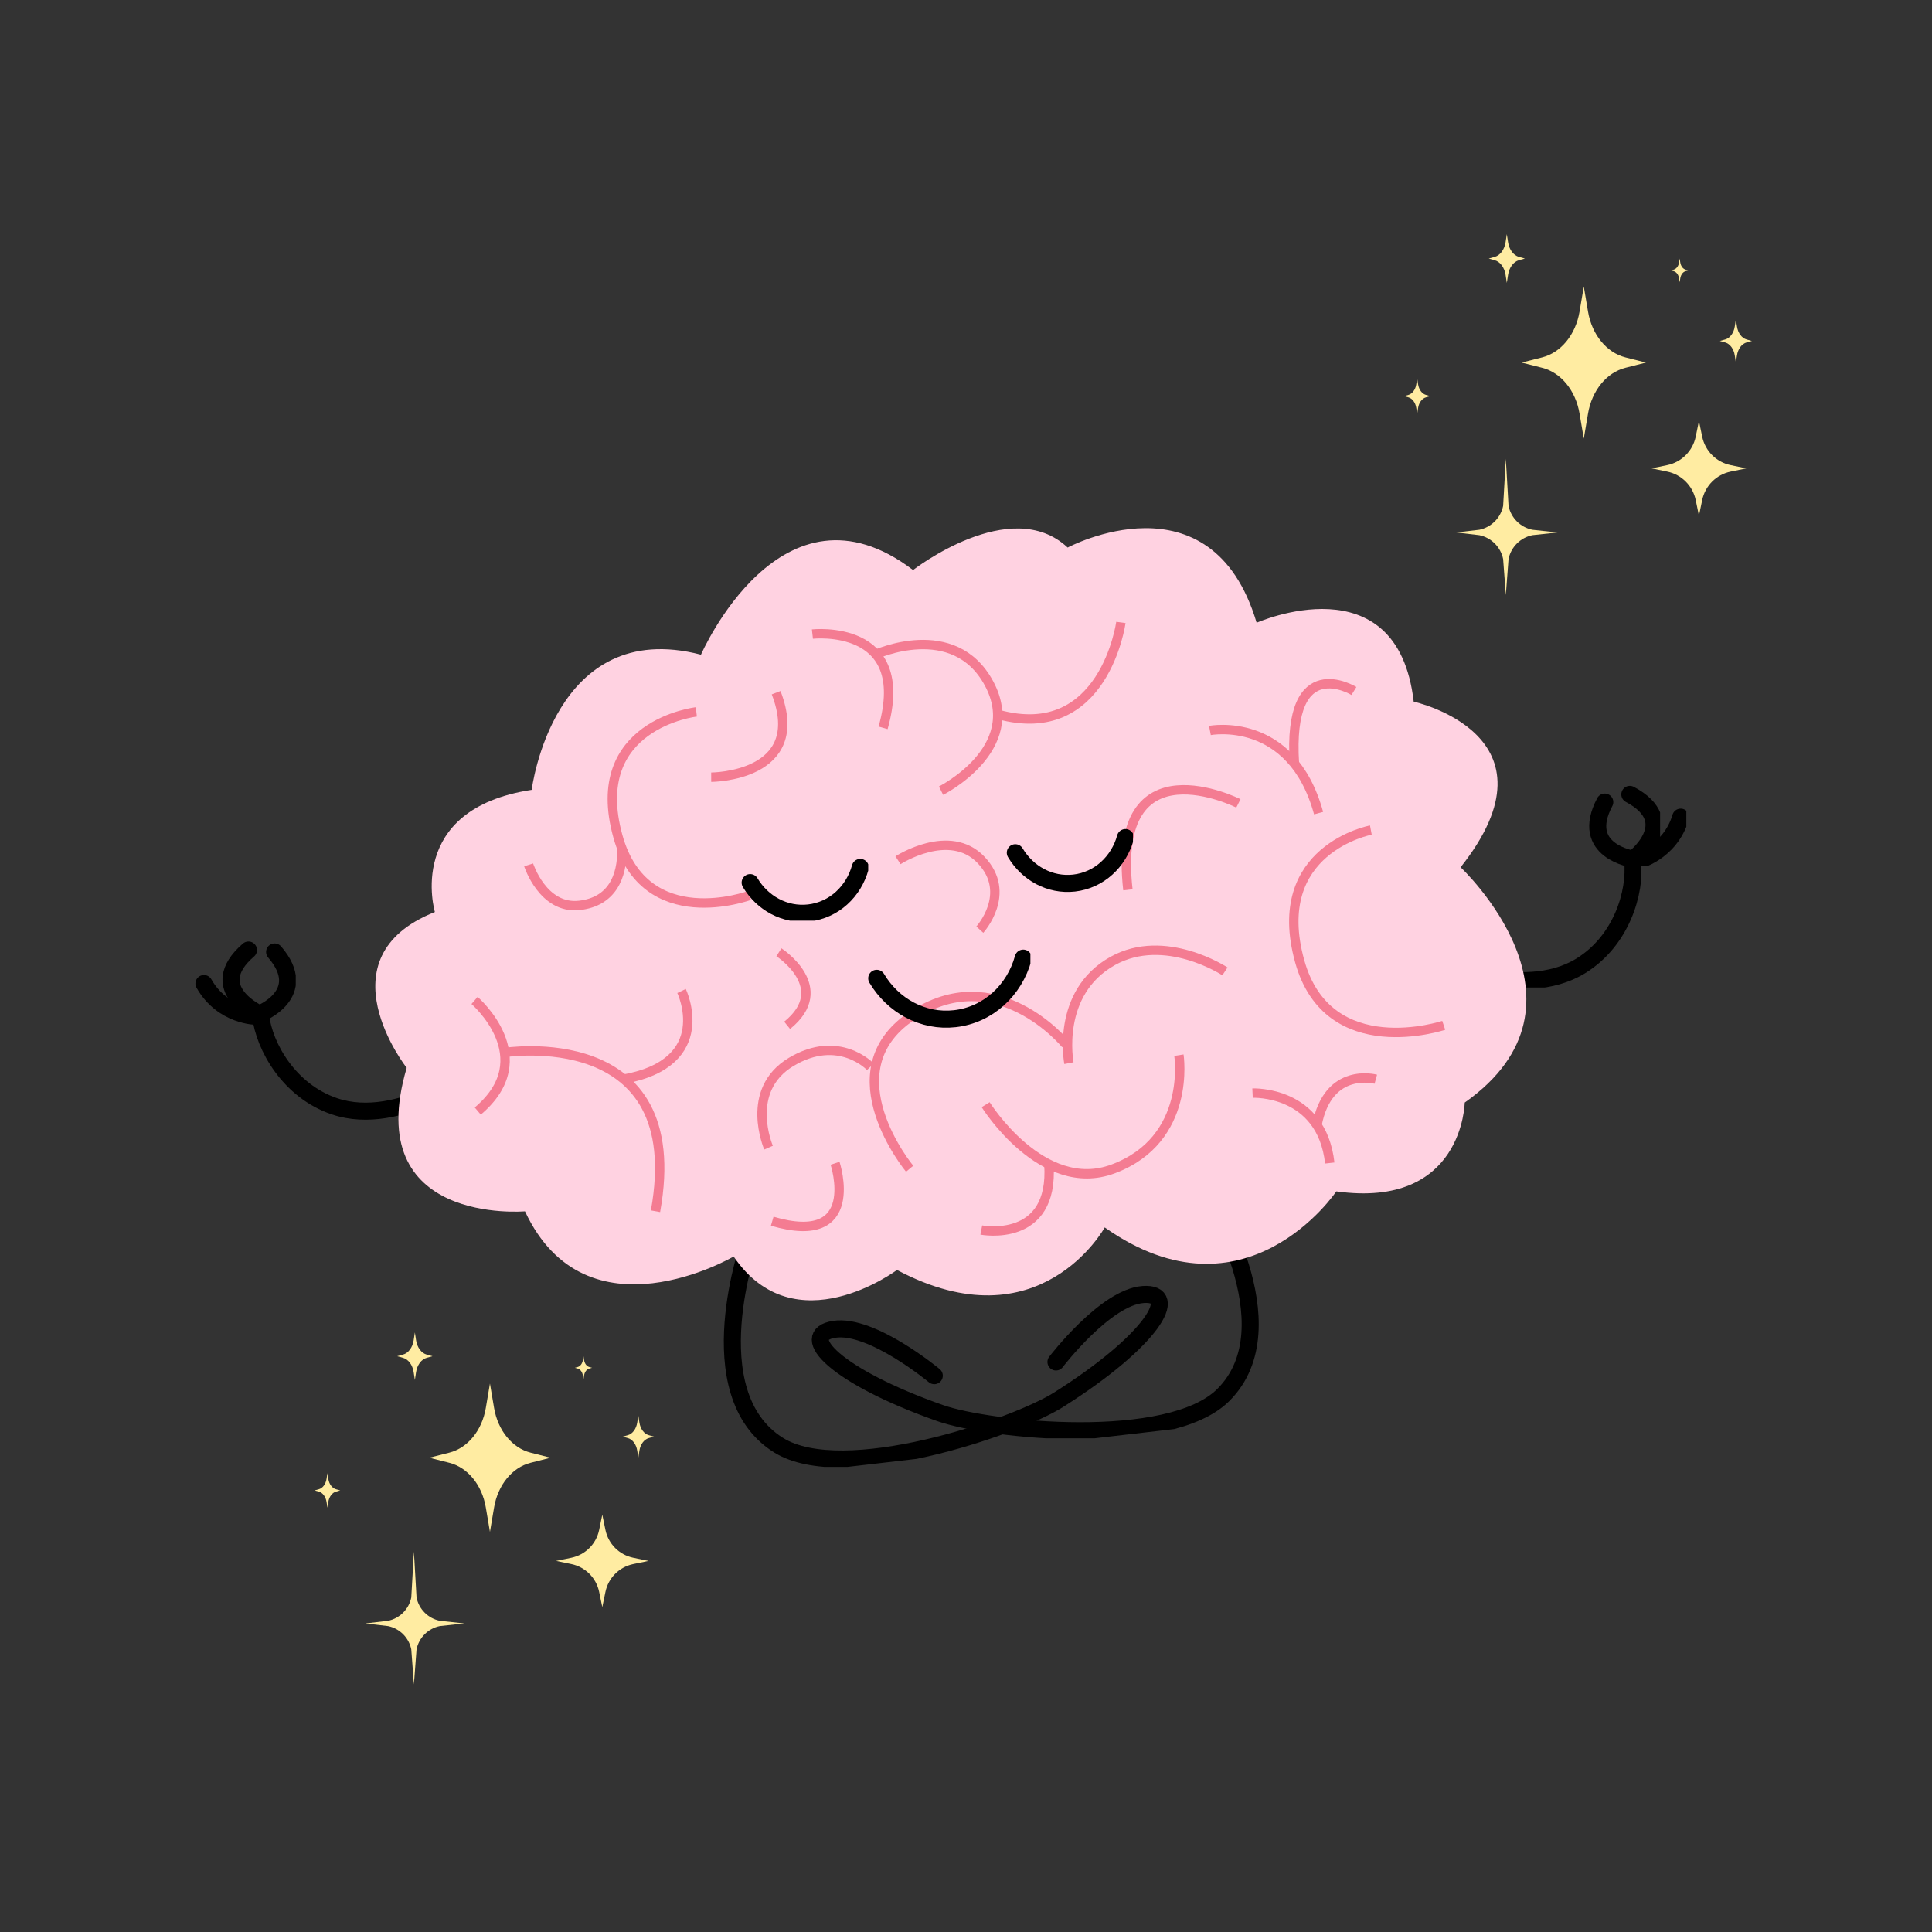 <svg version="1.0" preserveAspectRatio="xMidYMid meet" height="1080" viewBox="0 0 810 810" zoomAndPan="magnify" width="1080" xmlns:xlink="http://www.w3.org/1999/xlink" xmlns="http://www.w3.org/2000/svg"><rect x="0" y="0" width="810" height="810" fill="#333333" stroke="none"/><defs><clipPath id="b84b61a615"><path clip-rule="nonzero" d="M 339 493 L 528 493 L 528 603 L 339 603 Z M 339 493"></path></clipPath><clipPath id="041b91ca8b"><path clip-rule="nonzero" d="M 59.039 228.047 L 686.352 155.445 L 734.465 571.172 L 107.152 643.77 Z M 59.039 228.047"></path></clipPath><clipPath id="f607e07170"><path clip-rule="nonzero" d="M 59.039 228.047 L 686.352 155.445 L 734.465 571.172 L 107.152 643.77 Z M 59.039 228.047"></path></clipPath><clipPath id="f4bc5dbccd"><path clip-rule="nonzero" d="M 332.953 512.938 L 521.645 491.098 L 533.598 594.367 L 344.906 616.203 Z M 332.953 512.938"></path></clipPath><clipPath id="0a13e7d3af"><path clip-rule="nonzero" d="M 303 516 L 490 516 L 490 615 L 303 615 Z M 303 516"></path></clipPath><clipPath id="6405018d91"><path clip-rule="nonzero" d="M 59.039 228.047 L 686.352 155.445 L 734.465 571.172 L 107.152 643.77 Z M 59.039 228.047"></path></clipPath><clipPath id="9eacaf577f"><path clip-rule="nonzero" d="M 59.039 228.047 L 686.352 155.445 L 734.465 571.172 L 107.152 643.77 Z M 59.039 228.047"></path></clipPath><clipPath id="c504649485"><path clip-rule="nonzero" d="M 296.066 517.203 L 484.758 495.367 L 496.711 598.637 L 308.02 620.473 Z M 296.066 517.203"></path></clipPath><clipPath id="db4e8cd09c"><path clip-rule="nonzero" d="M 595 355 L 688 355 L 688 414 L 595 414 Z M 595 355"></path></clipPath><clipPath id="8bc54f3904"><path clip-rule="nonzero" d="M 59.039 228.047 L 686.352 155.445 L 734.465 571.172 L 107.152 643.77 Z M 59.039 228.047"></path></clipPath><clipPath id="0cbd52875e"><path clip-rule="nonzero" d="M 59.039 228.047 L 686.352 155.445 L 734.465 571.172 L 107.152 643.77 Z M 59.039 228.047"></path></clipPath><clipPath id="c97f19471a"><path clip-rule="nonzero" d="M 665 327 L 696 327 L 696 363 L 665 363 Z M 665 327"></path></clipPath><clipPath id="dd87256efe"><path clip-rule="nonzero" d="M 59.039 228.047 L 686.352 155.445 L 734.465 571.172 L 107.152 643.77 Z M 59.039 228.047"></path></clipPath><clipPath id="21a189c57e"><path clip-rule="nonzero" d="M 59.039 228.047 L 686.352 155.445 L 734.465 571.172 L 107.152 643.77 Z M 59.039 228.047"></path></clipPath><clipPath id="19903f7ee6"><path clip-rule="nonzero" d="M 681 337 L 707 337 L 707 363 L 681 363 Z M 681 337"></path></clipPath><clipPath id="07b06f27c9"><path clip-rule="nonzero" d="M 59.039 228.047 L 686.352 155.445 L 734.465 571.172 L 107.152 643.77 Z M 59.039 228.047"></path></clipPath><clipPath id="555579f66d"><path clip-rule="nonzero" d="M 59.039 228.047 L 686.352 155.445 L 734.465 571.172 L 107.152 643.77 Z M 59.039 228.047"></path></clipPath><clipPath id="1440af7b13"><path clip-rule="nonzero" d="M 104 422 L 204 422 L 204 470 L 104 470 Z M 104 422"></path></clipPath><clipPath id="bff24e4ebb"><path clip-rule="nonzero" d="M 59.039 228.047 L 686.352 155.445 L 734.465 571.172 L 107.152 643.77 Z M 59.039 228.047"></path></clipPath><clipPath id="4820430580"><path clip-rule="nonzero" d="M 59.039 228.047 L 686.352 155.445 L 734.465 571.172 L 107.152 643.77 Z M 59.039 228.047"></path></clipPath><clipPath id="908ae7b4c9"><path clip-rule="nonzero" d="M 92 394 L 124 394 L 124 429 L 92 429 Z M 92 394"></path></clipPath><clipPath id="cf523af841"><path clip-rule="nonzero" d="M 59.039 228.047 L 686.352 155.445 L 734.465 571.172 L 107.152 643.77 Z M 59.039 228.047"></path></clipPath><clipPath id="c17fc57f80"><path clip-rule="nonzero" d="M 59.039 228.047 L 686.352 155.445 L 734.465 571.172 L 107.152 643.77 Z M 59.039 228.047"></path></clipPath><clipPath id="f36639a15a"><path clip-rule="nonzero" d="M 81 408 L 111 408 L 111 430 L 81 430 Z M 81 408"></path></clipPath><clipPath id="7bbe15d8ee"><path clip-rule="nonzero" d="M 59.039 228.047 L 686.352 155.445 L 734.465 571.172 L 107.152 643.77 Z M 59.039 228.047"></path></clipPath><clipPath id="cca02b96fb"><path clip-rule="nonzero" d="M 59.039 228.047 L 686.352 155.445 L 734.465 571.172 L 107.152 643.77 Z M 59.039 228.047"></path></clipPath><clipPath id="00d423e2fa"><path clip-rule="nonzero" d="M 157 221 L 640 221 L 640 546 L 157 546 Z M 157 221"></path></clipPath><clipPath id="5af81ba61d"><path clip-rule="nonzero" d="M 59.039 228.047 L 686.352 155.445 L 734.465 571.172 L 107.152 643.77 Z M 59.039 228.047"></path></clipPath><clipPath id="51fcdbbab4"><path clip-rule="nonzero" d="M 59.039 228.047 L 686.352 155.445 L 734.465 571.172 L 107.152 643.77 Z M 59.039 228.047"></path></clipPath><clipPath id="c7aadb330f"><path clip-rule="nonzero" d="M 309 213 L 473 213 L 473 387 L 309 387 Z M 309 213"></path></clipPath><clipPath id="1633133705"><path clip-rule="nonzero" d="M 59.039 228.047 L 686.352 155.445 L 734.465 571.172 L 107.152 643.77 Z M 59.039 228.047"></path></clipPath><clipPath id="3dd48e4fc9"><path clip-rule="nonzero" d="M 59.039 228.047 L 686.352 155.445 L 734.465 571.172 L 107.152 643.77 Z M 59.039 228.047"></path></clipPath><clipPath id="19e8347110"><path clip-rule="nonzero" d="M 361 204 L 525 204 L 525 357 L 361 357 Z M 361 204"></path></clipPath><clipPath id="56c9af5093"><path clip-rule="nonzero" d="M 59.039 228.047 L 686.352 155.445 L 734.465 571.172 L 107.152 643.77 Z M 59.039 228.047"></path></clipPath><clipPath id="bd5ebacf3e"><path clip-rule="nonzero" d="M 59.039 228.047 L 686.352 155.445 L 734.465 571.172 L 107.152 643.77 Z M 59.039 228.047"></path></clipPath><clipPath id="95b888f8b2"><path clip-rule="nonzero" d="M 283 209 L 427 209 L 427 361 L 283 361 Z M 283 209"></path></clipPath><clipPath id="8b4fabe856"><path clip-rule="nonzero" d="M 59.039 228.047 L 686.352 155.445 L 734.465 571.172 L 107.152 643.77 Z M 59.039 228.047"></path></clipPath><clipPath id="fe725e4add"><path clip-rule="nonzero" d="M 59.039 228.047 L 686.352 155.445 L 734.465 571.172 L 107.152 643.77 Z M 59.039 228.047"></path></clipPath><clipPath id="c7ee8c100d"><path clip-rule="nonzero" d="M 450 249 L 608 249 L 608 396 L 450 396 Z M 450 249"></path></clipPath><clipPath id="ffd9b2485c"><path clip-rule="nonzero" d="M 59.039 228.047 L 686.352 155.445 L 734.465 571.172 L 107.152 643.77 Z M 59.039 228.047"></path></clipPath><clipPath id="7bd03385fd"><path clip-rule="nonzero" d="M 59.039 228.047 L 686.352 155.445 L 734.465 571.172 L 107.152 643.77 Z M 59.039 228.047"></path></clipPath><clipPath id="1f93335d29"><path clip-rule="nonzero" d="M 485 229 L 622 229 L 622 375 L 485 375 Z M 485 229"></path></clipPath><clipPath id="bc37a7c82c"><path clip-rule="nonzero" d="M 59.039 228.047 L 686.352 155.445 L 734.465 571.172 L 107.152 643.77 Z M 59.039 228.047"></path></clipPath><clipPath id="72e7c18e15"><path clip-rule="nonzero" d="M 59.039 228.047 L 686.352 155.445 L 734.465 571.172 L 107.152 643.77 Z M 59.039 228.047"></path></clipPath><clipPath id="351966b4c8"><path clip-rule="nonzero" d="M 468 401 L 613 401 L 613 542 L 468 542 Z M 468 401"></path></clipPath><clipPath id="ec3cad6cd1"><path clip-rule="nonzero" d="M 59.039 228.047 L 686.352 155.445 L 734.465 571.172 L 107.152 643.77 Z M 59.039 228.047"></path></clipPath><clipPath id="4737d0dc28"><path clip-rule="nonzero" d="M 59.039 228.047 L 686.352 155.445 L 734.465 571.172 L 107.152 643.77 Z M 59.039 228.047"></path></clipPath><clipPath id="6a8ca9794f"><path clip-rule="nonzero" d="M 495 395 L 632 395 L 632 527 L 495 527 Z M 495 395"></path></clipPath><clipPath id="b7fd6ba4f8"><path clip-rule="nonzero" d="M 59.039 228.047 L 686.352 155.445 L 734.465 571.172 L 107.152 643.77 Z M 59.039 228.047"></path></clipPath><clipPath id="51de104cbe"><path clip-rule="nonzero" d="M 59.039 228.047 L 686.352 155.445 L 734.465 571.172 L 107.152 643.77 Z M 59.039 228.047"></path></clipPath><clipPath id="94d18448f4"><path clip-rule="nonzero" d="M 485 291 L 660 291 L 660 488 L 485 488 Z M 485 291"></path></clipPath><clipPath id="6a2d0ee749"><path clip-rule="nonzero" d="M 59.039 228.047 L 686.352 155.445 L 734.465 571.172 L 107.152 643.77 Z M 59.039 228.047"></path></clipPath><clipPath id="25031536a2"><path clip-rule="nonzero" d="M 59.039 228.047 L 686.352 155.445 L 734.465 571.172 L 107.152 643.77 Z M 59.039 228.047"></path></clipPath><clipPath id="29232a2a98"><path clip-rule="nonzero" d="M 356 385 L 550 385 L 550 547 L 356 547 Z M 356 385"></path></clipPath><clipPath id="4c49771c1c"><path clip-rule="nonzero" d="M 59.039 228.047 L 686.352 155.445 L 734.465 571.172 L 107.152 643.77 Z M 59.039 228.047"></path></clipPath><clipPath id="9d97e6ec6f"><path clip-rule="nonzero" d="M 59.039 228.047 L 686.352 155.445 L 734.465 571.172 L 107.152 643.77 Z M 59.039 228.047"></path></clipPath><clipPath id="17e5a19788"><path clip-rule="nonzero" d="M 391 341 L 569 341 L 569 501 L 391 501 Z M 391 341"></path></clipPath><clipPath id="89b1d2152e"><path clip-rule="nonzero" d="M 59.039 228.047 L 686.352 155.445 L 734.465 571.172 L 107.152 643.77 Z M 59.039 228.047"></path></clipPath><clipPath id="044ffe9163"><path clip-rule="nonzero" d="M 59.039 228.047 L 686.352 155.445 L 734.465 571.172 L 107.152 643.77 Z M 59.039 228.047"></path></clipPath><clipPath id="5cb995b223"><path clip-rule="nonzero" d="M 415 274 L 574 274 L 574 428 L 415 428 Z M 415 274"></path></clipPath><clipPath id="9f00f27b16"><path clip-rule="nonzero" d="M 59.039 228.047 L 686.352 155.445 L 734.465 571.172 L 107.152 643.77 Z M 59.039 228.047"></path></clipPath><clipPath id="015050bd1b"><path clip-rule="nonzero" d="M 59.039 228.047 L 686.352 155.445 L 734.465 571.172 L 107.152 643.77 Z M 59.039 228.047"></path></clipPath><clipPath id="6a8dfcdf7e"><path clip-rule="nonzero" d="M 310 361 L 502 361 L 502 545 L 310 545 Z M 310 361"></path></clipPath><clipPath id="31a722e4f7"><path clip-rule="nonzero" d="M 59.039 228.047 L 686.352 155.445 L 734.465 571.172 L 107.152 643.77 Z M 59.039 228.047"></path></clipPath><clipPath id="0f635be7cb"><path clip-rule="nonzero" d="M 59.039 228.047 L 686.352 155.445 L 734.465 571.172 L 107.152 643.77 Z M 59.039 228.047"></path></clipPath><clipPath id="75e062b5f9"><path clip-rule="nonzero" d="M 355 431 L 495 431 L 495 571 L 355 571 Z M 355 431"></path></clipPath><clipPath id="4bea3364c9"><path clip-rule="nonzero" d="M 59.039 228.047 L 686.352 155.445 L 734.465 571.172 L 107.152 643.77 Z M 59.039 228.047"></path></clipPath><clipPath id="779cee664d"><path clip-rule="nonzero" d="M 59.039 228.047 L 686.352 155.445 L 734.465 571.172 L 107.152 643.77 Z M 59.039 228.047"></path></clipPath><clipPath id="196da160b5"><path clip-rule="nonzero" d="M 263 384 L 420 384 L 420 537 L 263 537 Z M 263 384"></path></clipPath><clipPath id="1a94bb12f3"><path clip-rule="nonzero" d="M 59.039 228.047 L 686.352 155.445 L 734.465 571.172 L 107.152 643.77 Z M 59.039 228.047"></path></clipPath><clipPath id="059686015c"><path clip-rule="nonzero" d="M 59.039 228.047 L 686.352 155.445 L 734.465 571.172 L 107.152 643.77 Z M 59.039 228.047"></path></clipPath><clipPath id="54cdad9de3"><path clip-rule="nonzero" d="M 267 431 L 407 431 L 407 570 L 267 570 Z M 267 431"></path></clipPath><clipPath id="3730429d67"><path clip-rule="nonzero" d="M 59.039 228.047 L 686.352 155.445 L 734.465 571.172 L 107.152 643.77 Z M 59.039 228.047"></path></clipPath><clipPath id="03069596c2"><path clip-rule="nonzero" d="M 59.039 228.047 L 686.352 155.445 L 734.465 571.172 L 107.152 643.77 Z M 59.039 228.047"></path></clipPath><clipPath id="df86df64d7"><path clip-rule="nonzero" d="M 154 384 L 332 384 L 332 564 L 154 564 Z M 154 384"></path></clipPath><clipPath id="03ad232cfe"><path clip-rule="nonzero" d="M 59.039 228.047 L 686.352 155.445 L 734.465 571.172 L 107.152 643.77 Z M 59.039 228.047"></path></clipPath><clipPath id="452485f92f"><path clip-rule="nonzero" d="M 59.039 228.047 L 686.352 155.445 L 734.465 571.172 L 107.152 643.77 Z M 59.039 228.047"></path></clipPath><clipPath id="65ebe075dd"><path clip-rule="nonzero" d="M 142 363 L 267 363 L 267 522 L 142 522 Z M 142 363"></path></clipPath><clipPath id="f52cdbbc26"><path clip-rule="nonzero" d="M 59.039 228.047 L 686.352 155.445 L 734.465 571.172 L 107.152 643.77 Z M 59.039 228.047"></path></clipPath><clipPath id="9458641f2c"><path clip-rule="nonzero" d="M 59.039 228.047 L 686.352 155.445 L 734.465 571.172 L 107.152 643.77 Z M 59.039 228.047"></path></clipPath><clipPath id="deb9d17288"><path clip-rule="nonzero" d="M 205 359 L 344 359 L 344 508 L 205 508 Z M 205 359"></path></clipPath><clipPath id="8201ce4289"><path clip-rule="nonzero" d="M 59.039 228.047 L 686.352 155.445 L 734.465 571.172 L 107.152 643.77 Z M 59.039 228.047"></path></clipPath><clipPath id="77128250cb"><path clip-rule="nonzero" d="M 59.039 228.047 L 686.352 155.445 L 734.465 571.172 L 107.152 643.77 Z M 59.039 228.047"></path></clipPath><clipPath id="835100a53d"><path clip-rule="nonzero" d="M 200 242 L 369 242 L 369 434 L 200 434 Z M 200 242"></path></clipPath><clipPath id="1c48be61be"><path clip-rule="nonzero" d="M 59.039 228.047 L 686.352 155.445 L 734.465 571.172 L 107.152 643.77 Z M 59.039 228.047"></path></clipPath><clipPath id="56b8e94c77"><path clip-rule="nonzero" d="M 59.039 228.047 L 686.352 155.445 L 734.465 571.172 L 107.152 643.77 Z M 59.039 228.047"></path></clipPath><clipPath id="d369b114f6"><path clip-rule="nonzero" d="M 165 299 L 316 299 L 316 436 L 165 436 Z M 165 299"></path></clipPath><clipPath id="4fb9febe03"><path clip-rule="nonzero" d="M 59.039 228.047 L 686.352 155.445 L 734.465 571.172 L 107.152 643.77 Z M 59.039 228.047"></path></clipPath><clipPath id="63820a82f7"><path clip-rule="nonzero" d="M 59.039 228.047 L 686.352 155.445 L 734.465 571.172 L 107.152 643.77 Z M 59.039 228.047"></path></clipPath><clipPath id="9bcbf696bc"><path clip-rule="nonzero" d="M 241 234 L 383 234 L 383 382 L 241 382 Z M 241 234"></path></clipPath><clipPath id="a891733ff0"><path clip-rule="nonzero" d="M 59.039 228.047 L 686.352 155.445 L 734.465 571.172 L 107.152 643.77 Z M 59.039 228.047"></path></clipPath><clipPath id="f3b917d831"><path clip-rule="nonzero" d="M 59.039 228.047 L 686.352 155.445 L 734.465 571.172 L 107.152 643.77 Z M 59.039 228.047"></path></clipPath><clipPath id="3258c3c28e"><path clip-rule="nonzero" d="M 270 343 L 393 343 L 393 485 L 270 485 Z M 270 343"></path></clipPath><clipPath id="b4b7c75d9e"><path clip-rule="nonzero" d="M 59.039 228.047 L 686.352 155.445 L 734.465 571.172 L 107.152 643.77 Z M 59.039 228.047"></path></clipPath><clipPath id="b5a8f8fb6f"><path clip-rule="nonzero" d="M 59.039 228.047 L 686.352 155.445 L 734.465 571.172 L 107.152 643.77 Z M 59.039 228.047"></path></clipPath><clipPath id="ececf282d3"><path clip-rule="nonzero" d="M 319 298 L 472 298 L 472 445 L 319 445 Z M 319 298"></path></clipPath><clipPath id="09fa265907"><path clip-rule="nonzero" d="M 59.039 228.047 L 686.352 155.445 L 734.465 571.172 L 107.152 643.77 Z M 59.039 228.047"></path></clipPath><clipPath id="2ced6b2fe9"><path clip-rule="nonzero" d="M 59.039 228.047 L 686.352 155.445 L 734.465 571.172 L 107.152 643.77 Z M 59.039 228.047"></path></clipPath><clipPath id="01d4f494b6"><path clip-rule="nonzero" d="M 363 397 L 432 397 L 432 431 L 363 431 Z M 363 397"></path></clipPath><clipPath id="2064a3f735"><path clip-rule="nonzero" d="M 59.039 228.047 L 686.352 155.445 L 734.465 571.172 L 107.152 643.77 Z M 59.039 228.047"></path></clipPath><clipPath id="1d68b082fe"><path clip-rule="nonzero" d="M 59.039 228.047 L 686.352 155.445 L 734.465 571.172 L 107.152 643.77 Z M 59.039 228.047"></path></clipPath><clipPath id="6029e1f83e"><path clip-rule="nonzero" d="M 421 346 L 475 346 L 475 374 L 421 374 Z M 421 346"></path></clipPath><clipPath id="40b8e8d7ee"><path clip-rule="nonzero" d="M 59.039 228.047 L 686.352 155.445 L 734.465 571.172 L 107.152 643.77 Z M 59.039 228.047"></path></clipPath><clipPath id="bbde7ee8e5"><path clip-rule="nonzero" d="M 59.039 228.047 L 686.352 155.445 L 734.465 571.172 L 107.152 643.77 Z M 59.039 228.047"></path></clipPath><clipPath id="5ce8d442f7"><path clip-rule="nonzero" d="M 309 359 L 364 359 L 364 386 L 309 386 Z M 309 359"></path></clipPath><clipPath id="962b114a0e"><path clip-rule="nonzero" d="M 59.039 228.047 L 686.352 155.445 L 734.465 571.172 L 107.152 643.77 Z M 59.039 228.047"></path></clipPath><clipPath id="3f994e57e5"><path clip-rule="nonzero" d="M 59.039 228.047 L 686.352 155.445 L 734.465 571.172 L 107.152 643.77 Z M 59.039 228.047"></path></clipPath><clipPath id="d3c6e6e791"><path clip-rule="nonzero" d="M 610 192 L 653 192 L 653 249.672 L 610 249.672 Z M 610 192"></path></clipPath><clipPath id="1329e4cb6d"><path clip-rule="nonzero" d="M 721 133 L 734.793 133 L 734.793 153 L 721 153 Z M 721 133"></path></clipPath><clipPath id="f9045ee42b"><path clip-rule="nonzero" d="M 588.543 158 L 600 158 L 600 174 L 588.543 174 Z M 588.543 158"></path></clipPath><clipPath id="91aee3193a"><path clip-rule="nonzero" d="M 624 98.172 L 640 98.172 L 640 119 L 624 119 Z M 624 98.172"></path></clipPath><clipPath id="31214d259d"><path clip-rule="nonzero" d="M 153 650 L 195 650 L 195 706.379 L 153 706.379 Z M 153 650"></path></clipPath><clipPath id="4f0f3d8e96"><path clip-rule="nonzero" d="M 261 593 L 274.297 593 L 274.297 612 L 261 612 Z M 261 593"></path></clipPath><clipPath id="04f61bb9a8"><path clip-rule="nonzero" d="M 131.797 617 L 143 617 L 143 633 L 131.797 633 Z M 131.797 617"></path></clipPath><clipPath id="3809a3dcc7"><path clip-rule="nonzero" d="M 166 558.629 L 182 558.629 L 182 579 L 166 579 Z M 166 558.629"></path></clipPath></defs><g clip-path="url(#b84b61a615)"><g clip-path="url(#041b91ca8b)"><g clip-path="url(#f607e07170)"><g clip-path="url(#f4bc5dbccd)"><path stroke-miterlimit="10" stroke-opacity="1" stroke-width="50.035" stroke="#000000" d="M 2877.349 696.89 C 2877.349 696.89 3087.473 270.477 2861.59 91.33 C 2686.179 -47.815 2167.805 64.903 2030.049 131.7 C 1737.576 273.368 1637.982 406.068 1748.952 410.681 C 1859.925 415.322 2025.381 242.676 2025.381 242.676" stroke-linejoin="round" fill="none" transform="matrix(0.142, -0.016, -0.016, -0.142, 107.976, 643.626)" stroke-linecap="round"></path></g></g></g></g><g clip-path="url(#0a13e7d3af)"><g clip-path="url(#6405018d91)"><g clip-path="url(#9eacaf577f)"><g clip-path="url(#c504649485)"><path stroke-miterlimit="10" stroke-opacity="1" stroke-width="50.035" stroke="#000000" d="M 1532.706 696.888 C 1532.706 696.888 1322.592 270.485 1548.448 91.345 C 1723.867 -47.79 2242.224 64.881 2379.997 131.702 C 2672.47 273.378 2772.078 406.07 2661.102 410.681 C 2550.129 415.319 2384.662 242.671 2384.662 242.671" stroke-linejoin="round" fill="none" transform="matrix(0.142, -0.016, -0.016, -0.142, 107.976, 643.626)" stroke-linecap="round"></path></g></g></g></g><g clip-path="url(#db4e8cd09c)"><g clip-path="url(#8bc54f3904)"><g clip-path="url(#0cbd52875e)"><path stroke-miterlimit="10" stroke-opacity="1" stroke-width="50.035" stroke="#000000" d="M 3613.088 1291.622 C 3613.088 1291.622 3860.231 1138.212 4045.081 1225.217 C 4171.34 1284.615 4229.926 1420.897 4230.626 1514.732" stroke-linejoin="round" fill="none" transform="matrix(0.142, -0.016, -0.016, -0.142, 107.976, 643.626)" stroke-linecap="round"></path></g></g></g><g clip-path="url(#c97f19471a)"><g clip-path="url(#dd87256efe)"><g clip-path="url(#21a189c57e)"><path stroke-miterlimit="10" stroke-opacity="1" stroke-width="50.035" stroke="#000000" d="M 4244.206 1708.922 C 4387.856 1610.744 4232.995 1519.029 4232.995 1519.029 C 4232.995 1519.029 4076.64 1560.004 4168.661 1694.702" stroke-linejoin="round" fill="none" transform="matrix(0.142, -0.016, -0.016, -0.142, 107.976, 643.626)" stroke-linecap="round"></path></g></g></g><g clip-path="url(#19903f7ee6)"><g clip-path="url(#07b06f27c9)"><g clip-path="url(#555579f66d)"><path stroke-miterlimit="10" stroke-opacity="1" stroke-width="50.035" stroke="#000000" d="M 4385.035 1625.856 C 4341.646 1523.828 4242.004 1512.892 4242.004 1512.892" stroke-linejoin="round" fill="none" transform="matrix(0.142, -0.016, -0.016, -0.142, 107.976, 643.626)" stroke-linecap="round"></path></g></g></g><g clip-path="url(#1440af7b13)"><g clip-path="url(#bff24e4ebb)"><g clip-path="url(#4820430580)"><path stroke-miterlimit="10" stroke-opacity="1" stroke-width="50.035" stroke="#000000" d="M 796.958 1291.622 C 796.958 1291.622 549.795 1138.204 364.956 1225.207 C 238.708 1284.615 180.115 1420.912 179.41 1514.745" stroke-linejoin="round" fill="none" transform="matrix(0.142, -0.016, -0.016, -0.142, 107.976, 643.626)" stroke-linecap="round"></path></g></g></g><g clip-path="url(#908ae7b4c9)"><g clip-path="url(#cf523af841)"><g clip-path="url(#c17fc57f80)"><path stroke-miterlimit="10" stroke-opacity="1" stroke-width="50.035" stroke="#000000" d="M 165.813 1708.913 C 22.182 1610.75 177.043 1519.038 177.043 1519.038 C 177.043 1519.038 333.41 1560.001 241.37 1694.69" stroke-linejoin="round" fill="none" transform="matrix(0.142, -0.016, -0.016, -0.142, 107.976, 643.626)" stroke-linecap="round"></path></g></g></g><g clip-path="url(#f36639a15a)"><g clip-path="url(#7bbe15d8ee)"><g clip-path="url(#cca02b96fb)"><path stroke-miterlimit="10" stroke-opacity="1" stroke-width="50.035" stroke="#000000" d="M 25.006 1625.869 C 68.403 1523.847 168.045 1512.894 168.045 1512.894" stroke-linejoin="round" fill="none" transform="matrix(0.142, -0.016, -0.016, -0.142, 107.976, 643.626)" stroke-linecap="round"></path></g></g></g><g clip-path="url(#00d423e2fa)"><g clip-path="url(#5af81ba61d)"><g clip-path="url(#51fcdbbab4)"><path fill-rule="nonzero" fill-opacity="1" d="M 293.883 274.484 C 293.883 274.484 327.547 196.938 382.809 238.992 C 382.809 238.992 423.695 207.129 447.617 229.555 C 447.617 229.555 507.852 197.391 526.852 261.086 C 526.852 261.086 585.84 234.879 592.703 294.172 C 592.703 294.172 656.34 308.125 612.367 363.609 C 612.367 363.609 673.223 420.523 614.09 462.254 C 614.09 462.254 613.445 506.902 560.258 499.492 C 560.258 499.492 522.246 556.227 463.16 514.609 C 463.16 514.609 435.957 564.27 376.066 532.438 C 376.066 532.438 333.262 564.531 307.578 526.801 C 307.578 526.801 245.875 563.012 220.102 507.852 C 220.102 507.852 151.035 513.906 170.504 447.691 C 170.504 447.691 134.145 401.504 182.324 382.367 C 182.324 382.367 169.586 339.258 222.914 331.148 C 222.914 331.148 231.938 258.391 293.883 274.484" fill="#ffd2e1"></path></g></g></g><g clip-path="url(#c7aadb330f)"><g clip-path="url(#1633133705)"><g clip-path="url(#3dd48e4fc9)"><path stroke-miterlimit="10" stroke-opacity="1" stroke-width="27.541" stroke="#f47c92" d="M 2088.994 2363.966 C 2088.994 2363.966 2331.645 2444.86 2412.537 2242.628 C 2493.401 2040.399 2237.272 1946.059 2237.272 1946.059" stroke-linejoin="miter" fill="none" transform="matrix(0.142, -0.016, -0.016, -0.142, 107.976, 643.626)" stroke-linecap="butt"></path></g></g></g><g clip-path="url(#19e8347110)"><g clip-path="url(#56c9af5093)"><g clip-path="url(#bd5ebacf3e)"><path stroke-miterlimit="10" stroke-opacity="1" stroke-width="27.541" stroke="#f47c92" d="M 2816.963 2377.433 C 2816.963 2377.433 2728.641 2029.419 2429.018 2149.503" stroke-linejoin="miter" fill="none" transform="matrix(0.142, -0.016, -0.016, -0.142, 107.976, 643.626)" stroke-linecap="butt"></path></g></g></g><g clip-path="url(#95b888f8b2)"><g clip-path="url(#8b4fabe856)"><g clip-path="url(#fe725e4add)"><path stroke-miterlimit="10" stroke-opacity="1" stroke-width="27.541" stroke="#f47c92" d="M 1913.717 2444.851 C 1913.717 2444.851 2210.306 2444.861 2088.974 2148.245" stroke-linejoin="miter" fill="none" transform="matrix(0.142, -0.016, -0.016, -0.142, 107.976, 643.626)" stroke-linecap="butt"></path></g></g></g><g clip-path="url(#c7ee8c100d)"><g clip-path="url(#ffd9b2485c)"><g clip-path="url(#7bd03385fd)"><path stroke-miterlimit="10" stroke-opacity="1" stroke-width="27.541" stroke="#f47c92" d="M 3330.655 1756.525 C 3284.33 2052.362 3040.979 2033.223 3040.979 2033.223" stroke-linejoin="miter" fill="none" transform="matrix(0.142, -0.016, -0.016, -0.142, 107.976, 643.626)" stroke-linecap="butt"></path></g></g></g><g clip-path="url(#1f93335d29)"><g clip-path="url(#bc37a7c82c)"><g clip-path="url(#72e7c18e15)"><path stroke-miterlimit="10" stroke-opacity="1" stroke-width="27.541" stroke="#f47c92" d="M 3473.826 2101 C 3473.826 2101 3292.494 2243.049 3276.476 1909.08" stroke-linejoin="miter" fill="none" transform="matrix(0.142, -0.016, -0.016, -0.142, 107.976, 643.626)" stroke-linecap="butt"></path></g></g></g><g clip-path="url(#351966b4c8)"><g clip-path="url(#ec3cad6cd1)"><g clip-path="url(#4737d0dc28)"><path stroke-miterlimit="10" stroke-opacity="1" stroke-width="27.541" stroke="#f47c92" d="M 3248.328 732.784 C 3248.318 948.481 3046.106 961.971 3046.106 961.971" stroke-linejoin="miter" fill="none" transform="matrix(0.142, -0.016, -0.016, -0.142, 107.976, 643.626)" stroke-linecap="butt"></path></g></g></g><g clip-path="url(#6a8ca9794f)"><g clip-path="url(#b7fd6ba4f8)"><g clip-path="url(#51de104cbe)"><path stroke-miterlimit="10" stroke-opacity="1" stroke-width="27.541" stroke="#f47c92" d="M 3410.068 961.976 C 3410.068 961.976 3275.284 1015.901 3223.482 847.362" stroke-linejoin="miter" fill="none" transform="matrix(0.142, -0.016, -0.016, -0.142, 107.976, 643.626)" stroke-linecap="butt"></path></g></g></g><g clip-path="url(#94d18448f4)"><g clip-path="url(#6a2d0ee749)"><g clip-path="url(#25031536a2)"><path stroke-miterlimit="10" stroke-opacity="1" stroke-width="27.541" stroke="#f47c92" d="M 3477.494 1689.944 C 3477.494 1689.944 3173.008 1667.858 3226.905 1330.863 C 3276.333 1022.112 3625.779 1096.759 3625.779 1096.759" stroke-linejoin="miter" fill="none" transform="matrix(0.142, -0.016, -0.016, -0.142, 107.976, 643.626)" stroke-linecap="butt"></path></g></g></g><g clip-path="url(#29232a2a98)"><g clip-path="url(#4c49771c1c)"><g clip-path="url(#9d97e6ec6f)"><path stroke-miterlimit="10" stroke-opacity="1" stroke-width="27.541" stroke="#f47c92" d="M 2843.918 1096.77 C 2843.918 1096.77 2854.793 846.721 2614.725 786.728 C 2399.036 732.78 2264.207 1015.897 2264.207 1015.897" stroke-linejoin="miter" fill="none" transform="matrix(0.142, -0.016, -0.016, -0.142, 107.976, 643.626)" stroke-linecap="butt"></path></g></g></g><g clip-path="url(#17e5a19788)"><g clip-path="url(#89b1d2152e)"><g clip-path="url(#044ffe9163)"><path stroke-miterlimit="10" stroke-opacity="1" stroke-width="27.541" stroke="#f47c92" d="M 2520.653 1109.65 C 2520.653 1109.65 2503.951 1319.101 2682.147 1393.33 C 2843.917 1460.76 3005.655 1325.934 3005.655 1325.934" stroke-linejoin="miter" fill="none" transform="matrix(0.142, -0.016, -0.016, -0.142, 107.976, 643.626)" stroke-linecap="butt"></path></g></g></g><g clip-path="url(#5cb995b223)"><g clip-path="url(#9f00f27b16)"><g clip-path="url(#015050bd1b)"><path stroke-miterlimit="10" stroke-opacity="1" stroke-width="27.541" stroke="#f47c92" d="M 3100.039 1811.271 C 3100.039 1811.271 2749.545 2040.409 2749.521 1595.557" stroke-linejoin="miter" fill="none" transform="matrix(0.142, -0.016, -0.016, -0.142, 107.976, 643.626)" stroke-linecap="butt"></path></g></g></g><g clip-path="url(#6a8dfcdf7e)"><g clip-path="url(#31a722e4f7)"><g clip-path="url(#0f635be7cb)"><path stroke-miterlimit="10" stroke-opacity="1" stroke-width="27.541" stroke="#f47c92" d="M 2021.555 854.109 C 2021.555 854.109 1819.38 1162.697 2075.516 1297.538 C 2342.264 1437.951 2517.575 1165.843 2517.575 1165.843" stroke-linejoin="miter" fill="none" transform="matrix(0.142, -0.016, -0.016, -0.142, 107.976, 643.626)" stroke-linecap="butt"></path></g></g></g><g clip-path="url(#75e062b5f9)"><g clip-path="url(#4bea3364c9)"><g clip-path="url(#779cee664d)"><path stroke-miterlimit="10" stroke-opacity="1" stroke-width="27.541" stroke="#f47c92" d="M 2210.324 651.893 C 2210.324 651.893 2418.557 586.934 2429.029 821.6" stroke-linejoin="miter" fill="none" transform="matrix(0.142, -0.016, -0.016, -0.142, 107.976, 643.626)" stroke-linecap="butt"></path></g></g></g><g clip-path="url(#196da160b5)"><g clip-path="url(#1a94bb12f3)"><g clip-path="url(#059686015c)"><path stroke-miterlimit="10" stroke-opacity="1" stroke-width="27.541" stroke="#f47c92" d="M 1940.699 1164.185 C 1940.699 1164.185 1859.812 1272.005 1711.51 1204.614 C 1563.233 1137.192 1617.154 961.952 1617.154 961.952" stroke-linejoin="miter" fill="none" transform="matrix(0.142, -0.016, -0.016, -0.142, 107.976, 643.626)" stroke-linecap="butt"></path></g></g></g><g clip-path="url(#54cdad9de3)"><g clip-path="url(#3730429d67)"><g clip-path="url(#03069596c2)"><path stroke-miterlimit="10" stroke-opacity="1" stroke-width="27.541" stroke="#f47c92" d="M 1805.886 894.543 C 1805.886 894.543 1859.81 638.438 1603.672 746.247" stroke-linejoin="miter" fill="none" transform="matrix(0.142, -0.016, -0.016, -0.142, 107.976, 643.626)" stroke-linecap="butt"></path></g></g></g><g clip-path="url(#df86df64d7)"><g clip-path="url(#03ad232cfe)"><g clip-path="url(#452485f92f)"><path stroke-miterlimit="10" stroke-opacity="1" stroke-width="27.541" stroke="#f47c92" d="M 875.739 1325.953 C 875.739 1325.953 1428.449 1352.902 1266.651 813.693" stroke-linejoin="miter" fill="none" transform="matrix(0.142, -0.016, -0.016, -0.142, 107.976, 643.626)" stroke-linecap="butt"></path></g></g></g><g clip-path="url(#65ebe075dd)"><g clip-path="url(#f52cdbbc26)"><g clip-path="url(#9458641f2c)"><path stroke-miterlimit="10" stroke-opacity="1" stroke-width="27.541" stroke="#f47c92" d="M 808.306 1487.695 C 808.306 1487.695 983.547 1298.966 781.356 1164.187" stroke-linejoin="miter" fill="none" transform="matrix(0.142, -0.016, -0.016, -0.142, 107.976, 643.626)" stroke-linecap="butt"></path></g></g></g><g clip-path="url(#deb9d17288)"><g clip-path="url(#8201ce4289)"><g clip-path="url(#77128250cb)"><path stroke-miterlimit="10" stroke-opacity="1" stroke-width="27.541" stroke="#f47c92" d="M 1414.922 1447.282 C 1414.922 1447.282 1491.435 1227.44 1217.308 1209.302" stroke-linejoin="miter" fill="none" transform="matrix(0.142, -0.016, -0.016, -0.142, 107.976, 643.626)" stroke-linecap="butt"></path></g></g></g><g clip-path="url(#835100a53d)"><g clip-path="url(#1c48be61be)"><g clip-path="url(#56b8e94c77)"><path stroke-miterlimit="10" stroke-opacity="1" stroke-width="27.541" stroke="#f47c92" d="M 1549.772 2256.104 C 1549.772 2256.104 1226.202 2256.106 1280.149 1919.078 C 1327.18 1625.059 1644.098 1703.416 1644.098 1703.416" stroke-linejoin="miter" fill="none" transform="matrix(0.142, -0.016, -0.016, -0.142, 107.976, 643.626)" stroke-linecap="butt"></path></g></g></g><g clip-path="url(#d369b114f6)"><g clip-path="url(#4fb9febe03)"><g clip-path="url(#63820a82f7)"><path stroke-miterlimit="10" stroke-opacity="1" stroke-width="27.541" stroke="#f47c92" d="M 1010.555 1865.173 C 1010.555 1865.173 1037.493 1730.364 1145.312 1730.358 C 1239.697 1730.366 1280.149 1797.739 1287.961 1882.133" stroke-linejoin="miter" fill="none" transform="matrix(0.142, -0.016, -0.016, -0.142, 107.976, 643.626)" stroke-linecap="butt"></path></g></g></g><g clip-path="url(#9bcbf696bc)"><g clip-path="url(#a891733ff0)"><g clip-path="url(#f3b917d831)"><path stroke-miterlimit="10" stroke-opacity="1" stroke-width="27.541" stroke="#f47c92" d="M 1571.61 2060.817 C 1571.61 2060.817 1855.779 2028.921 1788.708 2285.859" stroke-linejoin="miter" fill="none" transform="matrix(0.142, -0.016, -0.016, -0.142, 107.976, 643.626)" stroke-linecap="butt"></path></g></g></g><g clip-path="url(#3258c3c28e)"><g clip-path="url(#b4b7c75d9e)"><g clip-path="url(#b5a8f8fb6f)"><path stroke-miterlimit="10" stroke-opacity="1" stroke-width="27.541" stroke="#f47c92" d="M 1711.533 1528.127 C 1711.533 1528.127 1859.801 1406.809 1711.519 1312.46" stroke-linejoin="miter" fill="none" transform="matrix(0.142, -0.016, -0.016, -0.142, 107.976, 643.626)" stroke-linecap="butt"></path></g></g></g><g clip-path="url(#ececf282d3)"><g clip-path="url(#09fa265907)"><g clip-path="url(#2ced6b2fe9)"><path stroke-miterlimit="10" stroke-opacity="1" stroke-width="27.541" stroke="#f47c92" d="M 2088.997 1757.325 C 2088.997 1757.325 2250.756 1838.22 2331.64 1730.373 C 2412.548 1622.495 2304.681 1528.122 2304.681 1528.122" stroke-linejoin="miter" fill="none" transform="matrix(0.142, -0.016, -0.016, -0.142, 107.976, 643.626)" stroke-linecap="butt"></path></g></g></g><g clip-path="url(#01d4f494b6)"><g clip-path="url(#2064a3f735)"><g clip-path="url(#1d68b082fe)"><path stroke-miterlimit="10" stroke-opacity="1" stroke-width="50.035" stroke="#000000" d="M 2421.889 1430.801 C 2385.781 1340.293 2301.252 1276.755 2202.738 1276.757 C 2108.163 1276.772 2026.498 1335.287 1988.157 1420.094" stroke-linejoin="round" fill="none" transform="matrix(0.142, -0.016, -0.016, -0.142, 107.976, 643.626)" stroke-linecap="round"></path></g></g></g><g clip-path="url(#6029e1f83e)"><g clip-path="url(#40b8e8d7ee)"><g clip-path="url(#bbde7ee8e5)"><path stroke-miterlimit="10" stroke-opacity="1" stroke-width="50.035" stroke="#000000" d="M 2759.459 1748.758 C 2732.31 1680.699 2668.796 1632.928 2594.733 1632.936 C 2523.641 1632.931 2462.216 1676.962 2433.438 1740.673" stroke-linejoin="round" fill="none" transform="matrix(0.142, -0.016, -0.016, -0.142, 107.976, 643.626)" stroke-linecap="round"></path></g></g></g><g clip-path="url(#5ce8d442f7)"><g clip-path="url(#962b114a0e)"><g clip-path="url(#3f994e57e5)"><path stroke-miterlimit="10" stroke-opacity="1" stroke-width="50.035" stroke="#000000" d="M 1976.605 1748.746 C 1949.458 1680.714 1885.944 1632.943 1811.881 1632.952 C 1740.789 1632.947 1679.419 1676.971 1650.584 1740.661" stroke-linejoin="round" fill="none" transform="matrix(0.142, -0.016, -0.016, -0.142, 107.976, 643.626)" stroke-linecap="round"></path></g></g></g><path fill-rule="nonzero" fill-opacity="1" d="M 690.074 152.016 L 681.457 154.199 C 673.578 156.191 667.418 163.723 665.789 173.359 L 664.008 183.898 L 662.223 173.359 C 660.594 163.723 654.438 156.191 646.559 154.199 L 637.941 152.016 L 646.559 149.836 C 654.438 147.844 660.594 140.312 662.223 130.676 L 664.008 120.137 L 665.789 130.676 C 667.418 140.312 673.578 147.844 681.457 149.836 Z M 690.074 152.016" fill="#ffeca2"></path><path fill-rule="nonzero" fill-opacity="1" d="M 732.145 196.363 L 725.578 197.719 C 719.578 198.961 714.891 203.652 713.648 209.652 L 712.289 216.215 L 710.934 209.652 C 709.691 203.652 705 198.961 699 197.719 L 692.438 196.363 L 699 195.004 C 705 193.762 709.691 189.074 710.934 183.074 L 712.289 176.508 L 713.648 183.074 C 714.891 189.074 719.578 193.762 725.578 195.004 Z M 732.145 196.363" fill="#ffeca2"></path><g clip-path="url(#d3c6e6e791)"><path fill-rule="nonzero" fill-opacity="1" d="M 652.988 223.238 L 642.438 224.371 C 637.422 225.41 633.5 229.332 632.461 234.348 L 631.324 249.441 L 630.191 234.348 C 629.152 229.332 625.23 225.41 620.215 224.371 L 610.492 223.238 L 620.215 222.102 C 625.23 221.062 629.152 217.141 630.191 212.125 L 631.324 192.367 L 632.461 212.125 C 633.5 217.141 637.422 221.062 642.438 222.102 Z M 652.988 223.238" fill="#ffeca2"></path></g><g clip-path="url(#1329e4cb6d)"><path fill-rule="nonzero" fill-opacity="1" d="M 734.492 142.953 L 732.27 143.574 C 730.238 144.141 728.652 146.281 728.23 149.02 L 727.77 152.016 L 727.312 149.02 C 726.891 146.281 725.305 144.141 723.27 143.574 L 721.051 142.953 L 723.27 142.332 C 725.305 141.766 726.891 139.625 727.312 136.887 L 727.77 133.891 L 728.23 136.887 C 728.652 139.625 730.238 141.766 732.27 142.332 Z M 734.492 142.953" fill="#ffeca2"></path></g><g clip-path="url(#f9045ee42b)"><path fill-rule="nonzero" fill-opacity="1" d="M 599.668 166.078 L 597.848 166.586 C 596.184 167.047 594.883 168.801 594.539 171.043 L 594.164 173.5 L 593.785 171.043 C 593.441 168.801 592.141 167.047 590.477 166.586 L 588.656 166.078 L 590.477 165.57 C 592.141 165.105 593.441 163.352 593.785 161.109 L 594.164 158.656 L 594.539 161.109 C 594.883 163.352 596.184 165.105 597.848 165.57 Z M 599.668 166.078" fill="#ffeca2"></path></g><g clip-path="url(#91aee3193a)"><path fill-rule="nonzero" fill-opacity="1" d="M 639.32 108.395 L 636.812 109.094 C 634.523 109.734 632.734 112.148 632.258 115.234 L 631.738 118.613 L 631.223 115.234 C 630.746 112.148 628.957 109.734 626.664 109.094 L 624.16 108.395 L 626.664 107.695 C 628.957 107.055 630.746 104.641 631.223 101.551 L 631.738 98.172 L 632.258 101.551 C 632.734 104.641 634.523 107.055 636.812 107.695 Z M 639.32 108.395" fill="#ffeca2"></path></g><path fill-rule="nonzero" fill-opacity="1" d="M 707.895 113.367 L 706.672 113.707 C 705.559 114.02 704.688 115.195 704.457 116.699 L 704.203 118.344 L 703.953 116.699 C 703.723 115.195 702.852 114.02 701.734 113.707 L 700.516 113.367 L 701.734 113.027 C 702.852 112.719 703.723 111.543 703.953 110.039 L 704.203 108.395 L 704.457 110.039 C 704.688 111.543 705.559 112.719 706.672 113.027 Z M 707.895 113.367" fill="#ffeca2"></path><path fill-rule="nonzero" fill-opacity="1" d="M 230.84 611.156 L 222.434 613.285 C 214.75 615.23 208.742 622.574 207.152 631.977 L 205.414 642.258 L 203.672 631.977 C 202.082 622.574 196.078 615.23 188.391 613.285 L 179.984 611.156 L 188.391 609.027 C 196.078 607.082 202.082 599.738 203.672 590.336 L 205.414 580.055 L 207.152 590.336 C 208.742 599.738 214.75 607.082 222.434 609.027 Z M 230.84 611.156" fill="#ffeca2"></path><path fill-rule="nonzero" fill-opacity="1" d="M 271.883 654.418 L 265.48 655.742 C 259.625 656.953 255.051 661.527 253.84 667.379 L 252.516 673.785 L 251.191 667.379 C 249.977 661.527 245.402 656.953 239.551 655.742 L 233.148 654.418 L 239.551 653.09 C 245.402 651.879 249.977 647.305 251.191 641.453 L 252.516 635.047 L 253.84 641.453 C 255.051 647.305 259.625 651.879 265.48 653.09 Z M 271.883 654.418" fill="#ffeca2"></path><g clip-path="url(#31214d259d)"><path fill-rule="nonzero" fill-opacity="1" d="M 194.664 680.633 L 184.371 681.742 C 179.477 682.754 175.652 686.578 174.641 691.473 L 173.531 706.195 L 172.426 691.473 C 171.41 686.578 167.586 682.754 162.691 681.742 L 153.207 680.633 L 162.691 679.523 C 167.586 678.512 171.41 674.688 172.426 669.793 L 173.531 650.52 L 174.641 669.793 C 175.652 674.688 179.477 678.512 184.371 679.523 Z M 194.664 680.633" fill="#ffeca2"></path></g><g clip-path="url(#4f0f3d8e96)"><path fill-rule="nonzero" fill-opacity="1" d="M 274.176 602.312 L 272.008 602.918 C 270.023 603.473 268.477 605.562 268.066 608.234 L 267.617 611.156 L 267.168 608.234 C 266.758 605.562 265.207 603.473 263.227 602.918 L 261.059 602.312 L 263.227 601.711 C 265.207 601.156 266.758 599.066 267.168 596.395 L 267.617 593.473 L 268.066 596.395 C 268.477 599.066 270.023 601.156 272.008 601.711 Z M 274.176 602.312" fill="#ffeca2"></path></g><g clip-path="url(#04f61bb9a8)"><path fill-rule="nonzero" fill-opacity="1" d="M 142.648 624.871 L 140.871 625.367 C 139.25 625.82 137.98 627.531 137.645 629.719 L 137.277 632.113 L 136.91 629.719 C 136.574 627.531 135.309 625.82 133.684 625.367 L 131.91 624.871 L 133.684 624.375 C 135.309 623.922 136.574 622.215 136.91 620.023 L 137.277 617.633 L 137.645 620.023 C 137.98 622.215 139.25 623.922 140.871 624.375 Z M 142.648 624.871" fill="#ffeca2"></path></g><g clip-path="url(#3809a3dcc7)"><path fill-rule="nonzero" fill-opacity="1" d="M 181.332 568.602 L 178.887 569.281 C 176.652 569.906 174.906 572.262 174.441 575.277 L 173.938 578.57 L 173.43 575.277 C 172.969 572.262 171.223 569.906 168.984 569.281 L 166.543 568.602 L 168.984 567.918 C 171.223 567.297 172.969 564.941 173.43 561.926 L 173.938 558.629 L 174.441 561.926 C 174.906 564.941 176.652 567.297 178.887 567.918 Z M 181.332 568.602" fill="#ffeca2"></path></g><path fill-rule="nonzero" fill-opacity="1" d="M 248.227 573.453 L 247.035 573.785 C 245.949 574.09 245.098 575.234 244.871 576.703 L 244.625 578.305 L 244.379 576.703 C 244.156 575.234 243.305 574.09 242.219 573.785 L 241.027 573.453 L 242.219 573.121 C 243.305 572.816 244.156 571.672 244.379 570.207 L 244.625 568.602 L 244.871 570.207 C 245.098 571.672 245.949 572.816 247.035 573.121 Z M 248.227 573.453" fill="#ffeca2"></path></svg>